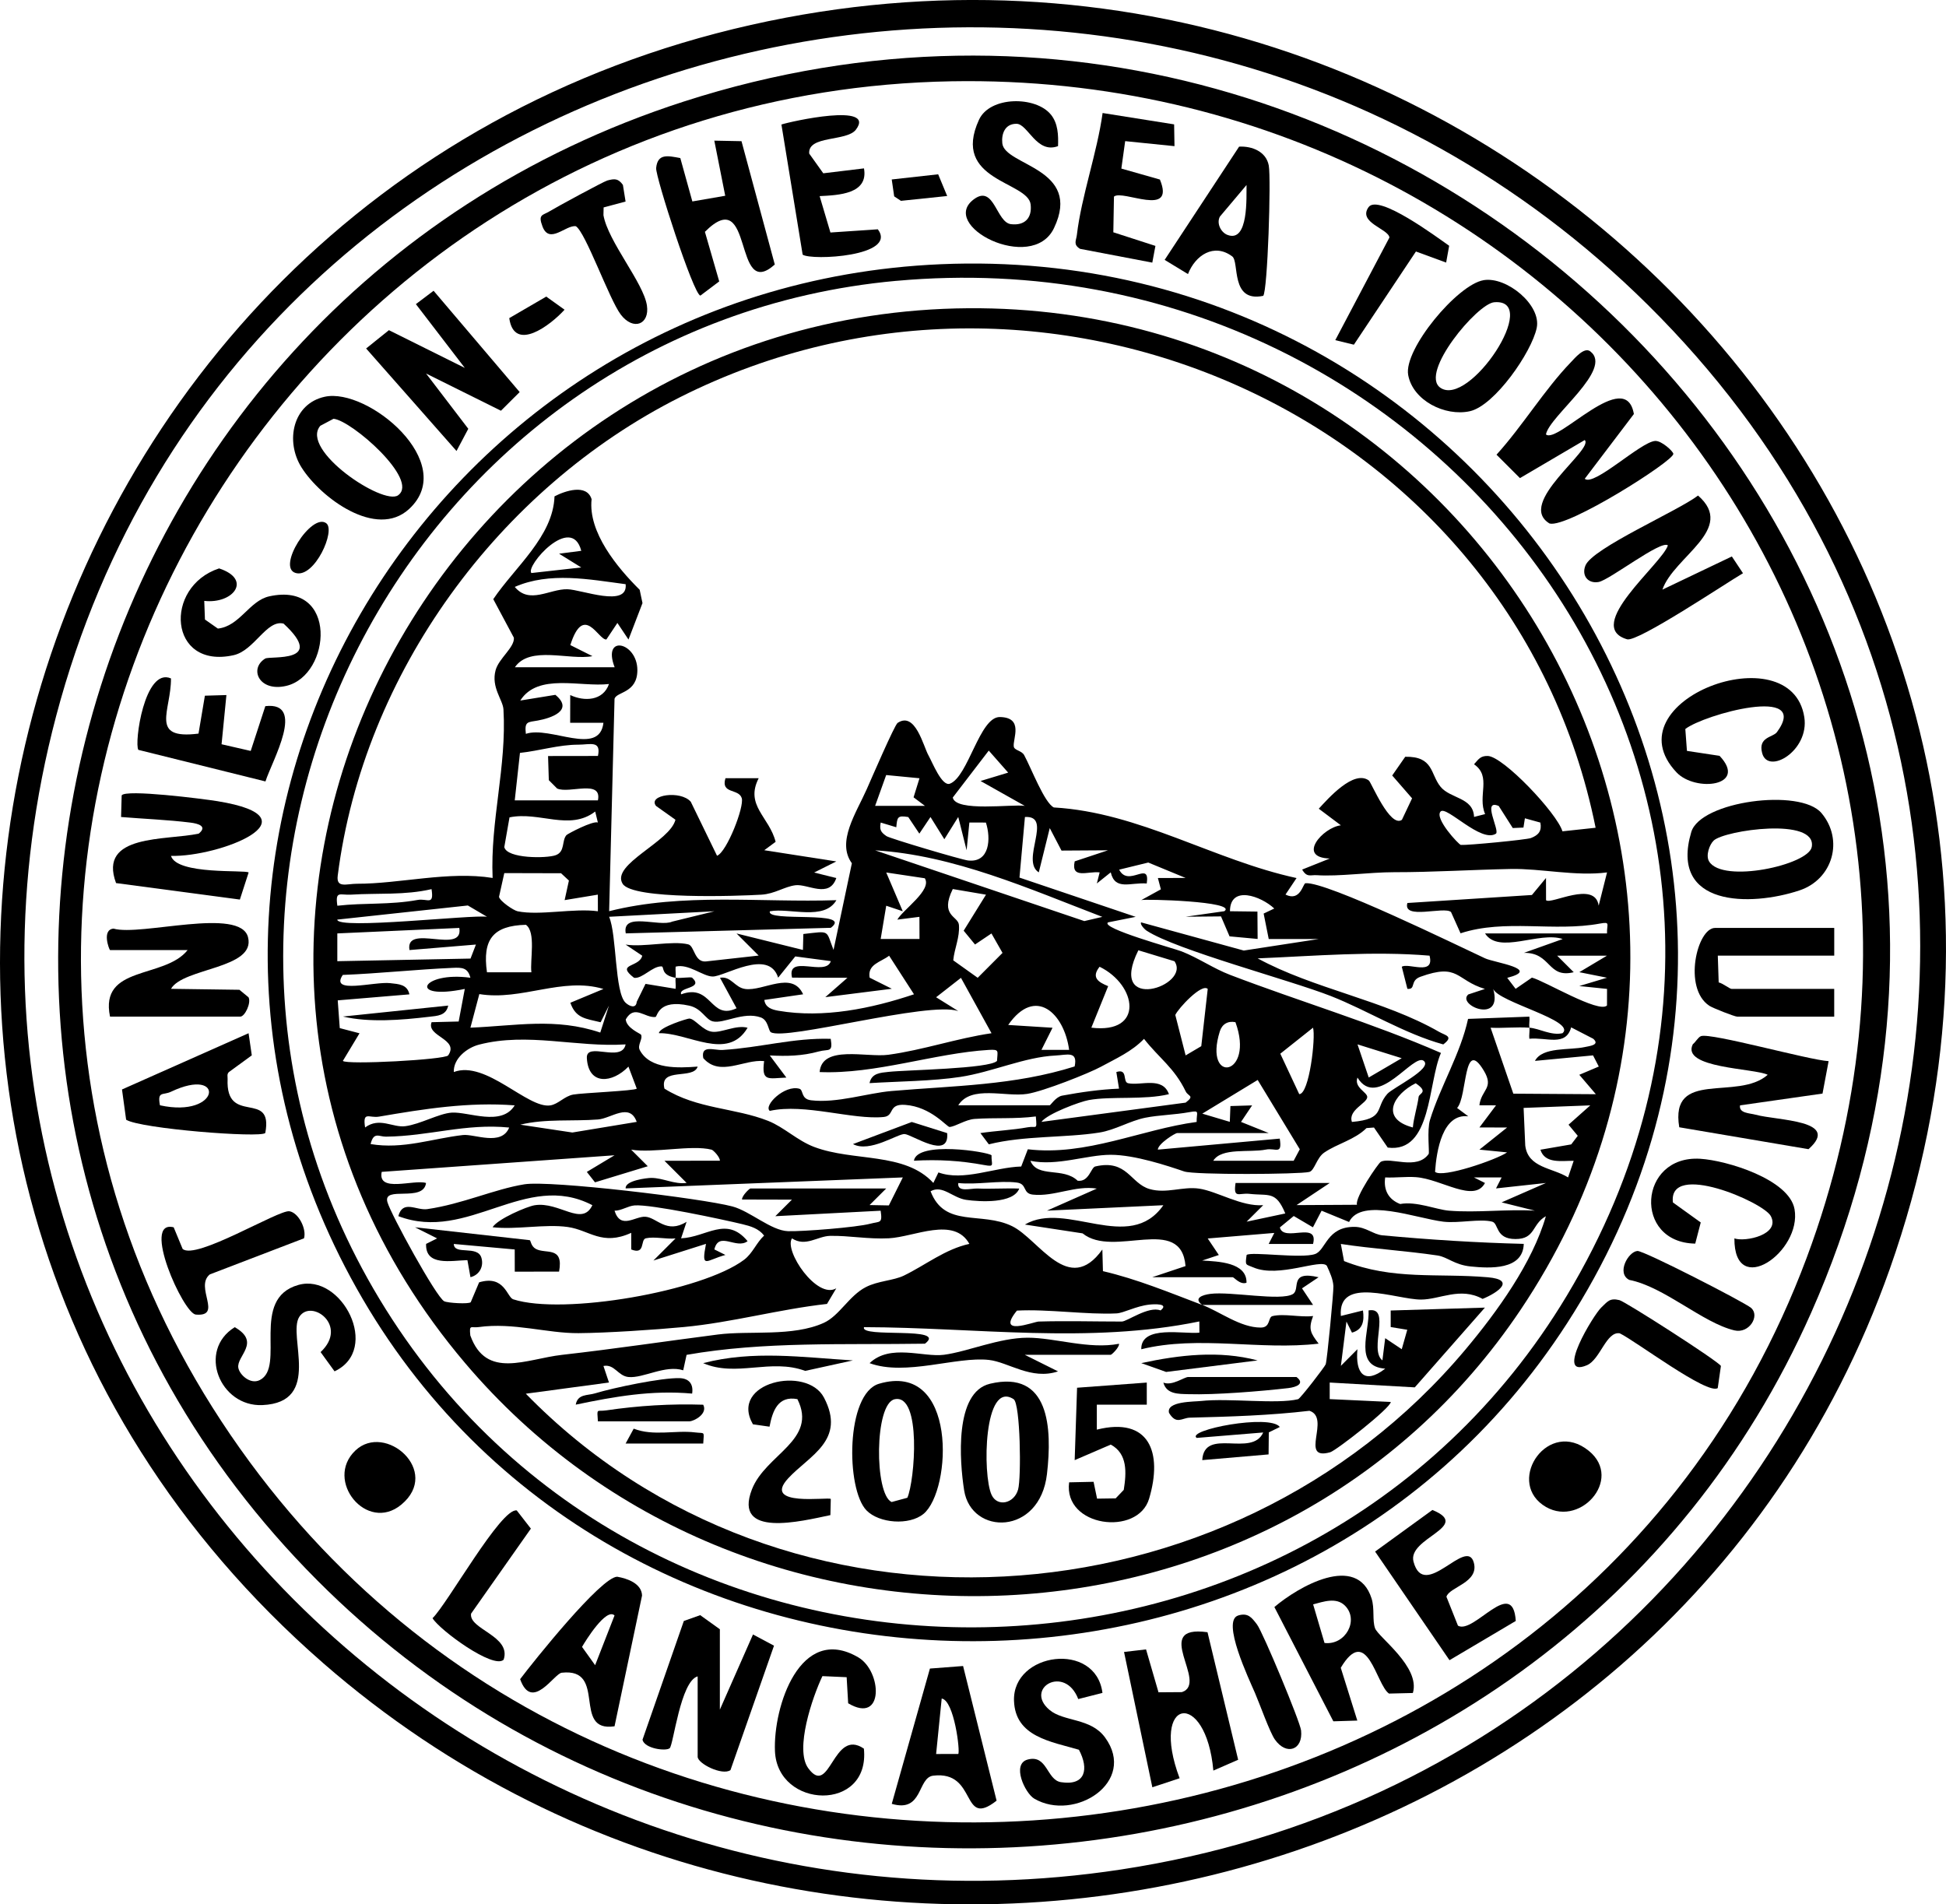 <svg xmlns="http://www.w3.org/2000/svg" id="b" viewBox="0 0 79.504 77.802"><g id="c"><path d="M13.197,67.939C-10.945,46.893-.115,7.952,30.685,1.017c29.998-6.754,56.986,21.234,46.522,50.826-9.308,26.323-43.1,34.326-64.011,16.096ZM67.321,12.454C46.403-8.264,9.865.622,2.294,29.253c-7.155,27.06,16.38,51.257,43.501,47.125,30.523-4.651,43.841-41.823,21.526-63.924Z"></path><path d="M12.955,64.557C-6.421,45.117,2.132,12.473,27.93,4.151c30.117-9.715,59.147,19.944,46.07,49.468-10.545,23.808-42.708,29.337-61.045,10.938ZM38.877,3.321C10.304,3.822-7.11,36.195,10.199,59.725c16.822,22.868,53.638,18.359,63.611-8.335C82.844,27.206,64.116,2.878,38.877,3.321Z"></path><path d="M38.424,10.795c22.76-.986,38.234,23.69,25.599,43.266-11.557,17.906-39.012,17.176-49.453-1.425-10.458-18.63,2.941-40.935,23.854-41.841ZM36.612,11.474c-19.954,1.82-31.588,24.217-21.112,41.591,10.837,17.972,37.708,17.861,48.518-.141,12.05-20.068-4.727-43.517-27.406-41.449Z"></path><path d="M64.97,14.354c.957.735-1.673,2.642-1.81,3.394.471.414,3.258-2.784,3.592-.833l-2.007,2.645c.371.329,2.272-1.497,2.873-1.545.26-.021.745.428.747.528.004.294-4.323,3.039-5.057,2.845-1.38-.823,1.831-3.027,1.436-3.41l-2.646,1.555-.958-.957c1.049-1.153,1.967-2.668,3.035-3.774.164-.17.548-.638.795-.448Z"></path><path d="M29.41,69.846l1.354-3.071.858.458-1.779,5.084c-.337.235-1.34-.267-1.34-.546v-3.284c-.702.192-.991,2.806-1.143,2.935-.154.132-1.03.017-1.111-.346l1.689-4.852.669-.238.803.576v3.284Z"></path><path d="M74.708,43.353l-.249,1.324-3.37.482c-.053.325.4.317.633.381.888.245,3.515.214,2.164,1.409l-5.28-.895c-.396-2.397,2.384-1.056,3.614-2.144-.545-.272-3.551-.262-3.06-1.248.116-.089.216-.288.334-.331.403-.148,4.398.975,5.215,1.022Z"></path><polygon points="17.407 15.26 19.132 17.518 18.651 18.425 14.958 14.237 15.889 13.489 18.99 15.031 16.991 12.425 17.714 11.879 21.231 16.018 20.466 16.78 17.407 15.26"></polygon><path d="M4.495,38.815c-.037-.025-.346-.833.143-.877,1.105.321,5.182-.902,5.496.354.323,1.292-2.658,1.244-3.147,2.106l2.794.039.373.307c.118.226-.151.789-.336.789h-5.323c-.436-2.113,2.219-1.527,3.171-2.718h-3.171Z"></path><path d="M6.986,34.967c.24.786,3.056.561,3.172.678l-.358,1.106-5.059-.673c-.749-2.02,2.052-1.733,3.379-2.021.37-.303-.03-.411-.339-.45-.916-.115-1.911-.152-2.835-.229l.025-.882c.145-.263,3.321.14,3.909.235,4.203.682.062,2.289-1.893,2.235Z"></path><path d="M67.916,24.09l2.839-1.356.455.685c-.68.397-4.307,2.825-4.735,2.699-1.796-.527,1.418-3.072,1.667-3.836-.269-.237-2.38,1.411-2.827,1.494-.423.079-.713-.248-.542-.672.286-.713,3.795-2.236,4.6-2.859,1.578,1.372-.991,2.493-1.456,3.845Z"></path><path d="M57.723,69.166l-.975.024c-.529-.36-.887-2.867-1.971-1.054l.676,2.157-.979.03-2.409-4.668c.967-.824,3.375-2.224,3.971-.35.131.412.024.892.142,1.217.134.367,1.861,1.576,1.545,2.644ZM54.95,65.599c-.358-.359-.887-.161-1.302-.053l.465,1.577c.862.101,1.419-.939.837-1.524Z"></path><path d="M49.333,66.683l1.252,5.211-1.013.442c-.3-3.339-2.618-2.994-1.379.313l-1.114.369-1.156-5.528.899-.105.509,1.753.955-.007c1.117-.366-1.287-2.768,1.046-2.448Z"></path><path d="M30.294,5.768l1.36,5.039c-1.724,1.541-.833-3.36-2.855-1.336l.585,2.026-.769.579c-.277-.019-1.842-4.868-1.808-5.213.06-.601.474-.501.987-.405l.492,1.772,1.343-.232-.446-2.252,1.111.022Z"></path><path d="M74.417,33.218c.921,1.095.464,2.705-.899,3.159-2.009.669-5.325.668-4.421-2.384.374-1.263,4.455-1.803,5.32-.775ZM70.013,34.341c-.17.16-.335.611-.188.851.55.914,4.067.145,4.195-.592.214-1.23-3.561-.68-4.008-.259Z"></path><path d="M13.267,16.209c1.761-.385,5.483,2.706,3.447,4.586-1.338,1.235-3.618-.464-4.394-1.696-.676-1.073-.36-2.604.947-2.89ZM16.264,20.234c.881-.622-1.905-3.064-2.638-3.125l-.539.286c-.849.984,2.566,3.271,3.177,2.84Z"></path><path d="M60.613,11.446c.94-.157,2.364,1.014,2.17,1.949-.205.991-1.72,3.18-2.732,3.405s-2.332-.438-2.52-1.482c-.188-1.05,2.014-3.694,3.081-3.871ZM61.047,12.348c-.703.059-3.056,2.89-2.204,3.491,1.179.831,4.154-3.653,2.204-3.491Z"></path><path d="M74.938,37.909v1.133h-4.757l.036,1.094c.164.033.448.265.53.265h4.19v1.133h-3.964c-.103,0-.991-.347-1.14-.445-1.085-.72-.496-3.179.234-3.179h4.87Z"></path><path d="M45.04,69.163l-.988.251c-.548-1.425-2.224-.442-1.175.443.582.491,1.682.319,2.27,1.126,1.327,1.82-1.251,3.463-2.893,2.499-.377-.221-.938-1.417-.268-1.597.806-.216.769.831,1.358.924,1.004.158,1.153-.54.735-1.324-1.148-.337-2.604-.529-2.652-2.003-.064-1.978,3.342-2.448,3.614-.319Z"></path><path d="M25.106,70.527c-1.757.26-.272-2.402-2.157-2.189-.308.035-1.22,1.609-1.699.263.562-.744,3.302-4.168,3.964-4.185.415.071,1.002.275,1.017.769l-1.124,5.342ZM25.107,65.998c-.342-.329-1.193,1.048-1.328,1.285l.535.747.793-2.032Z"></path><path d="M39.347,68.064l1.369,5.501c-1.478,1.163-.762-1.242-2.591-1.021-.653.079-.406,1.527-1.692,1.151l1.559-5.527,1.355-.104ZM39.149,71.657c.087-.083-.165-2.189-.676-2.264l-.228,2.266.904-.002Z"></path><path d="M10.156,42.213l.131.903-.936.683c-.088.085-.048.182-.052.283-.087,1.934,1.878.413,1.539,2.206-.196.211-5.117-.176-5.685-.543l-.169-1.235,5.172-2.298ZM6.535,45.156c2.487.545,2.685-1.615.451-.554-.333.158-.563-.042-.451.554Z"></path><path d="M42.932,4.678c.297.366.31.848.294,1.292-.878.329-1.231-.906-1.694-.912-.471-.007-.624.405-.583.797.098.924,3.286,1.004,2.112,3.464-.897,1.88-4.798-.129-3.236-1.204.795-.547.883.971,1.476,1.043.559.068.87-.244.806-.805-.108-.947-3.26-.959-2.11-3.46.448-.974,2.322-.97,2.934-.214Z"></path><path d="M51.607,12.087c-1.346.279-.966-1.387-1.263-1.611-.745-.56-1.511-.047-1.809.721l-.953-.58,3.042-4.626c.535-.028,1.107.205,1.212.773.099.541-.047,5.128-.228,5.324ZM50.927,7.558l-1.09,1.293c-.145.282.05.642.301.742.887.354.779-1.577.789-2.035Z"></path><path d="M12.227,53.799c-.492.77.961,3.497-1.508,3.605-1.734.076-2.668-2.229-1.128-3.183,1.087.625.06,1.179.146,1.662.051.284.493.692.876.499,1.071-.539-.421-3.325,1.578-3.887,1.771-.498,3.383,2.638,1.477,3.53l-.57-.786c1.158-1.085-.387-2.196-.871-1.44Z"></path><path d="M8.345,24.547l.028.763.528.37c.893-.093,1.284-1.137,2.1-1.317,2.828-.623,2.527,3.224.699,3.657-1.11.263-1.538-.695-.868-1.113.2-.125,2.526.206.753-1.43-.693-.174-1.191,1.102-2.044,1.291-2.654.587-2.869-2.794-.59-3.546,1.371.452.57,1.462-.606,1.327Z"></path><path d="M59.565,66.416c.644.369,2.243-2.038,2.362-.193l-2.708,1.603-3.039-4.438,2.341-1.699c1.64.672-1.029,1.141-.772,2.11.436,1.646,2.176-1.053,2.466.048.215.815-1.006.986-1.121,1.387l.471,1.182Z"></path><path d="M35.298,6.879c.189,1.049-1.039,1.094-1.812,1.133l.441,1.487,1.937-.131c.825,1.108-2.717,1.286-3.072,1.035l-.867-5.316c.381-.126,3.891-.906,3.041.212-.373.491-1.97.225-1.906.975l.575.806,1.663-.201Z"></path><path d="M47.969,5.081l.015.89-2.015-.205-.156,1.121,1.575.448c.649,1.582-1.528.394-1.877.697l-.026,1.458,1.72.556-.128.683-2.952-.563c-.292-.18-.156-.337-.129-.572.183-1.566.832-3.375,1.051-4.977l2.921.464Z"></path><path d="M6.985,27.717c.013,1.309-.906,2.512,1.125,2.254l.261-1.549.879-.026-.198,2.01,1.191.273.597-1.83c1.675-.193.282,2.219.005,3.076l-5.192-1.29c-.177-.251.249-3.393,1.333-2.918Z"></path><path d="M34.652,69.585l-.062-1.064-.99-.044c-.407.855-1.14,2.995-.579,3.762.897,1.227,1.002-1.668,2.273-.8.268,2.604-3.533,2.468-3.633.103-.076-1.812,1.028-5.217,3.401-3.834.973.567,1.071,2.759-.41,1.878Z"></path><path d="M72.596,29.913c1.415-1.937-2.988-.723-3.742-.13l.066.894,1.333.202c1.174,1.245-.989,1.492-1.759.675-2.751-2.919,4.682-5.7,5.221-2.256.215,1.374-1.481,2.372-1.721,1.473-.179-.668.442-.642.601-.859Z"></path><path d="M70.859,50.594c.442.155,1.887-.151,1.488-.911-.301-.574-4.202-2.251-4-.558l1.137.818-.225.864c-2.544-.041-2.322-3.62.204-3.466,1.078.065,3.637.839,3.853,2.06.307,1.739-2.473,3.682-2.457,1.192Z"></path><path d="M12.421,50.59l-3.849,1.475c-.636.514.554,1.738-.573,1.641-.509-.044-2.242-3.905-.903-3.565l.365.882c.528.475,3.929-1.608,4.364-1.538.371.06.706.721.596,1.105Z"></path><path d="M25.559,8.234l-.898.24-.007.317c.188,1.076,1.637,2.763,1.776,3.689.116.774-.555,1.045-1.068.372-.47-.617-1.438-3.367-1.836-3.61-.412-.058-1.078.757-1.362.012-.194-.51.01-.45.286-.62.28-.172,2.213-1.221,2.365-1.261.299-.079.442-.085.634.181l.109.68Z"></path><path d="M59.082,10.727l-1.234-.452-2.535,3.807-.76-.185,2.212-4.193c-.035-.356-1.301-.609-.853-1.24.397-.559,2.792,1.226,3.294,1.577l-.123.685Z"></path><path d="M20.576,67.806c-.416.402-2.616-1.21-2.905-1.696.605-.579,2.798-4.516,3.441-4.402l.577.743-2.443,3.473c-.103.642,1.657.908,1.33,1.882Z"></path><path d="M70.18,56.708c-.412.3-3.378-1.939-4.005-2.236-.552-.091-.796,1.073-1.343,1.304-1.323.561.276-2.065.587-2.357.253-.236.337-.403.743-.303.24.059,4.016,2.478,4.146,2.689l-.129.902Z"></path><path d="M64.906,59.269c1.457,1.176-.434,3.242-1.877,2.212-1.467-1.047.239-3.534,1.877-2.212Z"></path><path d="M50.592,65.997c.4-.116.548.089.761.367.242.317,1.764,3.975,1.803,4.333.086.801-.602,1.037-1.07.371-.211-.3-.612-1.436-.814-1.904-.237-.549-1.387-2.962-.68-3.166Z"></path><path d="M66.894,51.107c.259-.021,4.381,2.098,4.645,2.325.375.322-.072,1.063-.679.92-1.299-.308-2.866-1.783-4.298-2.063-.531-.274-.04-1.151.332-1.181Z"></path><path d="M14.519,59.26c1.22-1.159,3.528.845,1.874,2.213-1.408,1.165-3.156-.995-1.874-2.213Z"></path><path d="M13.327,21.375c.401.291-.473,2.24-1.241,2.036-.805-.214.637-2.475,1.241-2.036Z"></path><polygon points="38.697 8.008 36.808 8.205 36.532 8.022 36.432 7.332 38.329 7.121 38.697 8.008"></polygon><path d="M20.805,12.997l1.512-.88.748.536c-.59.651-2.061,1.756-2.259.344Z"></path><path d="M39.563,12.593c21.034-.148,34.528,23.091,22.557,40.924-9.891,14.734-31.706,15.639-43.122,2.166-14.642-17.28-1.527-42.935,20.565-43.09ZM27.598,39.947c-.628-.113-.443-.462-.572-.466-.373-.013-.784.516-1.121.467-.771-.593.22-.414.334-.903l-.679-.455c.739.118,1.904-.172,2.56-.008.257.065.246.737.718.697l2.157-.24-.904-.903,2.713.673.017-.651c1.12-.125.909-.175,1.233.651l.749-3.541c-.635-.869.174-2.048.608-3.026.174-.392,1.136-2.624,1.26-2.707.724-.487,1.052.953,1.261,1.324.158.28.549,1.284.877,1.158.753-.29,1.213-2.737,2.041-2.723.992.016.518.903.568,1.208.026.157.323.161.425.349.293.542.828,1.951,1.212,2.137,3.498.201,6.526,2.15,9.916,2.884l-.452.675c.611.303.713-.455.816-.464.864-.074,6.182,2.533,7.338,3.069.381.177,2.321.435.905.797l.343.449.666-.458c.506.126,2.739,1.473,3.067,1.138l.002-.677-1.135-.117,1.133-.34-1.131-.226,1.131-.675h-2.036s.677.676.677.676c-1.079.265-.913-.81-2.036-.79l1.584-.565c-.948-.329-2.609.643-3.171-.229h4.983c-.014-.381.154-.485-.286-.404-1.89.35-3.871-.199-5.698.398l-.389-.868c-.273-.249-1.987.339-1.783-.37l5.088-.327.575-.695.002.907c.184.198,2-.824,2.15.224l.342-1.358c-1.27.166-2.718-.165-3.927-.141-1.64.032-3.154.133-4.785.132-.996,0-2.253.183-3.145.122-.259-.018-.406.107-.599-.23l1.129-.451c-1.368-.04-.281-1.273.453-1.357l-.903-.678c.38-.413,1.428-1.606,2.046-1.152.097.071.862,1.947,1.35,1.606l.416-.878-.812-.933.532-.765c1.164-.021,1.022.705,1.44,1.222.402.497,1.341.43,1.372,1.235l.452-.115c-.323-.745.278-1.532-.453-2.035.178-.197.254-.345.556-.34.634.011,2.836,2.341,3.056,3.079l1.355-.146c-3.359-16.668-22.26-25.213-37.409-17.589-7.401,3.725-12.932,11.272-13.982,19.545-.067.525.367.331.788.332,1.723.005,3.748-.527,5.54-.237-.101-2.331.581-4.553.443-6.887-.023-.391-.511-.898-.321-1.6.131-.485.78-.93.747-1.328l-.842-1.575c.886-1.314,2.445-2.56,2.502-4.2.425-.222,1.318-.527,1.515.117-.147,1.348,1.045,2.789,1.964,3.7l.115.544-.572,1.489-.453-.678-.45.675c-.321.039-.921-1.511-1.473.229l.904.453c-.944.178-2.555-.446-3.17.454h4.077c-.524-1.363.924-1.028.928.112.003.957-.86.879-.933,1.179l-.22,8.674c3.011-.761,6.192-.347,9.285-.45-.501.854-1.896.304-2.717.453-.181.463,3.448-.052,2.489.676l-8.378.227c-.17-.898,1.382-.246,1.896-.48l1.726-.423-4.303.225c.318.732.223,3.096.676,3.514.161.149.428.249.453-.04l.359-.733,1.229.202c.018-.148-.017-.305.001-.452.186.033.625-.048.678.001.487.451-.578.373-.451.676,1.262-.46,1.175,1.083,2.263.57l-.677-1.246c.456-.078.598.4,1.031.458.741.099,1.918-.765,2.365.217l-1.585.231c.04.308.306.394.575.441,1.839.316,3.806-.09,5.54-.672l-1.016-1.576c-.345.265-.893.347-.796.897l.906.453-2.717.343.905-.792-2.264-.005c-.231-.982,1.386-.025,1.584-.675l-1.452-.192-.7.868c-.384-1.214-2.192-.04-2.677-.047-.403-.006-.986-.539-1.511-.404-.016.148.017.305-.001.452ZM23.748,22.504c-.401-1.544-2.3.641-2.037.907l2.036-.228-.906-.562.907-.118ZM25.561,23.867c-1.487-.195-3.1-.515-4.53.111.599.727,1.425.077,2.151.095.588.015,2.48.769,2.379-.206ZM24.88,27.945c-1.169.136-2.902-.462-3.624.675l1.434-.233c.785.646-.212.959-.72,1.05-.409.073-.547.024-.486.544.988-.338,3.008.941,3.169-.451h-1.359s.003-1.134.003-1.134c.568.269,1.342.245,1.583-.451ZM21.03,32.699h3.398c.179-.877-1.171-.26-1.667-.485l-.339-.341-.031-.986,2.038-.003c.138-.647-.318-.461-.802-.461-.799,0-1.593.252-2.384.336l-.213,1.939ZM41.189,31.565l-.793-.9-1.471,1.918c.122.601,2.436.26,2.943.341l-1.807-1.017,1.128-.342ZM37.565,31.795l-1.36-.131-.452,1.26h2.037s-.466-.35-.466-.35l.242-.78ZM61.805,33.83l-.574-.902c-.7-.301.043.986-.111,1.129-.604.403-2.023-1.152-2.263-.904-.266.276.746,1.36.826,1.366.259.021,2.678-.21,2.865-.282.312-.121.449-.289.384-.631l-.632-.175-.059.379-.436.019ZM24.426,33.603l-.109-.448c-1.051.806-2.28-.015-3.501.238l-.213,1.214c.108.476,1.728.467,2.1.331.394-.144.239-.587.438-.819.045-.053,1.082-.599,1.285-.516ZM37.107,33.38c-.446-.076-.45.009-.489.417l-.637-.192c-.053.29-.002.391.236.554.143.098,3.062.964,3.33.995.893.103.943-.904.732-1.549l-.675-.002-.113,1.133-.342-1.359-.568.909-.566-.908-.455.679-.453-.678ZM62.48,41.986c.413.029.884.331,1.358.225.565-.517-2.619-1.265-2.832-1.809.41,1.468-1.511.659-1.02.226l.68-.225c-1.197-.362-1.056-1.069-2.637-.497-.442.16-.168.527-.53.493l-.229-.902c.254-.179,1.353.39,1.134-.454-2.296-.194-4.682.013-7.022.111,2.288,1.247,5.159,1.705,7.411,3.001.26.15.614.18.172.514-1.598-.44-3.101-1.39-4.593-1.976-1.683-.66-6.307-1.877-7.524-2.669-.108-.07-.294-.289-.224-.34l4.191,1.15,3.056-.47h-2.037s-.208-1.041-.208-1.041l.434-.206c-.532-.503-1.806-.973-1.81.111l1.122.014.008,1.118-1.147-.106-.349-.815-1.446.013,1.584-.226c.546-.405-3.294-.506-3.396-.453l.801-.44-.122-.462,1.131-.004-1.524-.629-1.189.291c.381.744,1.272-.407,1.127.565-.662-.051-1.294.304-1.471-.455l-.568.454.115-.452c-.473-.06-1.18.294-1.02-.451l1.36-.452-1.899.012-.48-.919-.448,1.809c-.764-.48.6-2.334-.566-2.262l-.223,2.475,4.748,1.604-1.131.226c-.323.237,2.7,1.066,3.004,1.184.688.268,1.304.701,1.984.961,2.849,1.089,5.81,1.966,8.615,3.189-.539,1.221-.366,4.102-2.174,3.867l-.563-.82-.305.023c-.487.482-1.187.632-1.726,1-.317.216-.395.738-.613.792-.406.1-4.682.125-5.109-.02-.668-.228-2.025-.681-3.001-.681-.983,0-2.195.472-3.283.246.29.713,1.339.245,1.931.814.466.061.543-.541.719-.583,1.306-.306,1.43.695,2.222.923.687.198,1.35-.115,2.018-.018.738.107,1.739.745,2.622.676l-.678.675,1.58-.336c-.387-.933-.664-.712-1.463-.801-.433-.048-.667.219-.569-.444h3.848s-1.357.904-1.357.904l2.47-.014c-.093-.3.872-1.697.97-1.753.38-.217,1.477.359,1.958-.323.04-.057-.074-.97.055-1.391.415-1.356,1.248-2.704,1.555-4.127l2.505-.092c.019.147-.02.308,0,.452-.522-.037-1.061.025-1.584.001l.928,2.694,3.373.022-.677-.793.796-.337-.235-.456-2.373.225c.309-.584,1.408-.426,2.039-.566.184-.041.633-.083.341-.339l-.901-.465c-.218.797-1.004.397-1.708.465-.019-.147.021-.308.001-.452ZM45.038,37.459c-2.986-1.143-6.074-2.524-9.284-2.719l8.546,2.89.738-.172ZM21.143,37.229c.9.187,2.312-.135,3.284,0l-.002-.679-1.357.224.175-.8-.321-.298-2.319-.006-.216.971c.04.18.596.555.755.587ZM37.784,35.881l-1.577-.236.676,1.584-.676-.226-.227,1.358h1.586s-.003-.904-.003-.904l-.903.114c.243-.42,1.426-1.209,1.124-1.689ZM17.631,36.325c-1.087.254-2.187.156-3.287.225-.454.028-.654-.177-.561.453,1.115-.127,2.131-.028,3.277-.236.4-.073.678.25.571-.442ZM40.282,36.551l-1.356-.23c-.543,1.105.221,1.1.251,1.465.041.51-.185.961-.232,1.448l.999.713,1.014-1.017-.452-.794-.671.451-.464-.564.911-1.47ZM19.897,37.454l-.783-.461-5.335.577c0,.422,5.531-.21,6.118-.116ZM21.71,39.722c-.062-.5.195-1.64-.223-1.94-1.349.034-1.783.603-1.592,1.94h1.814ZM18.764,37.91l-4.983.224v1.135s5.442-.107,5.442-.107l.221-.573-2.715.225c-.188-1.116,2.224.213,2.036-.904ZM47.983,39.271l-1.475-.448c-1.295,2.6,2.169,1.461,1.475.448ZM19.218,39.945c-.105-.421-.357-.42-.723-.404-1.481.065-3.004.23-4.491.289-.547.806,1.295.261,1.938.336.338.039.698.045.784.458l-2.928.245.083,1.134.807.211-.68,1.128c.139.167,4.18-.048,4.303-.226.463-.673-.905-.769-.678-1.355l1.106-.028.25-1.331c-2.357.489-1.781-.73.228-.457ZM44.587,41.985c2.174.265,1.865-1.744.337-2.489-.357.446-.04.634.35.793l-.687,1.696ZM40.508,42.211l-1.248-2.262-1.015.793.904.564c-1.204-.41-7.077,1.227-7.657.864-.103-.065-.103-.493-.409-.603-.713-.256-1.525.275-1.968.159-.293-.077-.441-.526-.954-.64-1.283-.286-1.3.452-1.381.462-.433.05-.856-.529-1.215.099.027.356.607.584.625.624.082.177-.16.424-.053.627.419.797,1.581.736,2.366.677-.169.55-1.577.005-1.357.9,1.325.835,2.882.781,4.235,1.317.66.262,1.187.802,1.88,1.065,1.615.612,3.698.196,4.871,1.471l.208-.429c1.026.373,2.283-.21,3.382-.242l.27-.704c2.395.284,4.623-.81,6.898-1.117-.014-.385.152-.482-.286-.402-.636.116-1.251.117-1.813.23-.629.126-1.229.504-1.884.607-1.385.219-3.073.119-4.508.48l-.345-.46c.613-.092,1.33-.125,1.925-.235.371-.069.391.147.34-.444-.814.109-1.714.044-2.5.101-.374.027-.775.309-1.023.329-.105.009-.756-.827-1.814-.903-.717-.052-.421.449-.879.495-1.264.126-3.231-.566-4.653-.25-.268-.208.601-1.076,1.209-.904.175.05.052.419.474.471,1.054.129,2.299-.292,3.288-.378,2.546-.219,5.017-.225,7.484-1.004.137-.649-.309-.469-.786-.446-1.26.061-2.576.674-3.885.874-1.132.172-2.548.182-3.709.253.085-.41.445-.423.783-.46.715-.079,4.119-.125,4.425-.447.018-.406.114-.477-.335-.45-2.215.132-4.629,1.001-6.911.905.09-1.123,1.923-.587,2.803-.706,1.416-.191,2.804-.674,4.217-.88ZM24.652,40.403c-1.686-.503-3.334.494-5.069.21l-.364,1.372c1.855-.075,3.477-.416,5.305.2l.355-1.103-.34.682c-.605-.149-1.014-.154-1.237-.797l1.352-.563ZM49.342,40.402c-.244-.241-1.204.793-1.325,1.064l.422,1.652.639-.377.264-2.339ZM43.679,42.891c-.2-1.49-1.376-2.619-2.489-1.017l1.811.114-.452.903h1.13ZM50.474,41.76c-.309-.06-.546.079-.639.378-.681,2.187,1.443,1.831.639-.378ZM53.644,41.986l-1.337,1.062.773,1.652c.413.007.679-2.332.564-2.713ZM25.559,42.668c-2.011.129-4.004-.504-5.989.01-.484.125-1.05.56-1.03,1.119,1.313-.494,3.018,1.507,3.944,1.363.326-.051.578-.379.939-.443.386-.068,2.498-.151,2.592-.241l-.34-.901c-.65.677-1.636.784-1.699-.347-.039-.694,1.429.211,1.584-.561ZM39.15,45.157h3.737c.032,0,.248-.348.51-.396.759-.141,1.548-.254,2.321-.285l-.11-.679c.489-.155.242.408.483.458.52.109,1.404-.288,1.666.447-1.01.246-2.34.073-3.273.24-.357.064-1.682.552-1.937.892l5.893-.787c.383-.295.103-.249.002-.458-.467-.967-1.073-1.345-1.703-2.147-.499.52-1.14.801-1.758,1.138-.489.267-2.349,1.005-3.014,1.11-.889.14-2.289-.375-2.818.467ZM55.919,44.021l1.348-.789-1.806-.565.459,1.354ZM58.175,43.346c-.414-.364-1.894,2.017-2.715.678-.152.406.4.595.399.793-.001.258-.794.53-.626,1.019,1.381-.122.926-.56,1.449-1.149.218-.245,1.851-1.025,1.492-1.341ZM60.44,45.156c.078-.647.616-.693.181-1.416-.842-1.399-.665,1.061-1.091,1.526l.457.341c-1.056-.127-1.3,1.416-1.358,2.266.282.274,2.508-.491,2.943-.793l-1.13-.113,1.131-.903-1.131-.003.678-.903-.681-.003ZM49.569,47.422h3.284l.25-.469-1.72-2.832-2.263,1.376,1.124.335.025-.645.886-.027-.453.675,1.132.455h-3.737c-.092,0-.788.44-.793.677l4.981-.45c.109.688-.168.368-.567.448-.664.134-1.813-.094-2.15.457ZM57.722,46.062c.035-.401.187-.864.236-1.249.019-.153.427-.187-.12-.557-.905.448-1.481,1.446-.115,1.806ZM21.029,45.159c-1.883-.145-3.7.144-5.544.46-.406.07-.676-.246-.569.443.588-.435,1.129.015,1.641-.052.618-.081,1.372-.519,1.897-.554.683-.046,2.038.58,2.574-.297ZM64.972,45.159l-2.725.104.067,1.535c.109.918,1.111.905,1.75,1.304l.229-.678c-.483-.005-1.177.132-1.359-.453l1.258-.217.268-.351-.377-.454.889-.79ZM26.013,45.834c-.288-.805-1.043-.142-1.576-.099-1.029.082-2.157-.038-3.18.213l2.127.32,2.628-.434ZM20.802,46.065c-1.79-.178-3.272.355-5.035.372-.287.003-.499-.215-.626.303,1.333.224,2.529-.229,3.773-.369.469-.053,1.572.47,1.889-.306ZM29.071,46.969c-.819-.209-2.363.152-3.284,0l.678.677-2.156.657-.334-.425,1.132-.68-9.512.678c-.18.871,1.316.297,1.811.454-.104.811-1.769.093-1.578.781.137.491,2.003,3.899,2.322,4.052.15.072,1.001.121,1.082.038l.343-.812c1.041-.313,1.135.61,1.394.694,2.041.659,7.716-.326,9.43-1.615.354-.266.5-.695.819-.989-.221-.29-.555-.386-.888-.466-.818-.197-3.728-.819-4.401-.767-.28.022-.536.216-.822.217.249.786.842.22,1.258.246.472.029.866.719,1.686.206l-.225.676c1.043-.047,1.852-.93,2.717.116-.464.35-1.173-.429-1.358.337l.452.226c-.797.216-.996.601-.794-.453l-2.148.681.904-.903c-.384.038-.852-.085-1.211-.006-.238.053-.008.693-.599.457v-.68c-1.198.549-1.702-.112-2.594-.238-.922-.131-2.109.12-3.07.01.207-.339,1.403-.848,1.719-.899,1.007-.16,1.935.891,2.357-.002-2.738-1.427-5.073,1.536-7.927.448.182-.68.737-.224,1.18-.287,1.431-.206,2.747-.817,3.969-1.014,1.059-.171,7.252.572,8.5.905.726.194,1.581.987,2.271,1.01.582.019,2.802-.155,3.353-.303.404-.108.512.009.432-.533l-4.303.224.678-.676-2.037-.005c-.016-.146.301-.451.34-.451h5.549l-.679.677.787.015.571-1.144-11.323.449c-.037-.321.864-.428,1.042-.429.491-.002.946.275,1.447.204l-.904-.904,2.264-.003c.007-.143-.263-.431-.34-.451ZM59.196,49.461c1.133.093,2.366-.068,3.511,0l-1.358-.339,1.81-.792-2.039.222.23-.449h-1.133s.452.227.452.227c-.438.833-1.78-.164-2.822-.238-.414-.029-.841.031-1.255.011-.074.514.135.901.611,1.086.672-.121,1.473.229,1.993.272ZM49.116,53.311c.718.272,1.558.928,2.393.926.411,0,.286-.423.479-.469.479-.114,1.143.062,1.659-.003-.203.542-.102.695.226,1.129-2.398.283-4.892-.352-7.246.229-.02-1.011,1.764-.604,2.375-.678l-.003-.458c-4.511.929-9.137.244-13.699.233-.181.463,3.449-.052,2.489.676-3.297.051-6.577-.1-9.739.456l-.137.631c-.73-.236-1.63.334-2.237.274-.432-.043-.565-.538-1.022-.451l.226.676-3.397.457c10.562,10.833,28.752,9.683,38.395-1.812,1.288-1.536,2.733-3.539,3.279-5.439-.58.321-.415.934-1.244.932s-.675-.638-.951-.71c-.493-.129-1.377.074-1.99.001-1.101-.131-3.354-1.01-3.856.012l-1.122-.461-.354.679-.784-.462-.567.466c.152.625,1.595-.281,1.356.675h-1.813s.23-.45.23-.45l-2.72.227.453.675-.678.226c.642.039,1.828.068,1.809.907-.262.097-.506-.226-.565-.226h-3.284l1.358-.454c-.176-2.132-2.93-.302-4.206-1.337l-2.357-.36c1.69-.995,4.258,1.21,5.657-.79l-4.754.222,2.036-.901c-.881-.141-1.748.34-2.615.246-.431-.047-.219-.438-.653-.493-.726-.091-1.636.099-2.392.02-.053.396.514.213.789.224.565.024,1.138-.019,1.701.002-.234.622-1.605.542-2.164.462s-.97-.626-1.458-.352c.578,1.513,2.07.811,3.331,1.426,1.099.536,2.308,2.879,3.687.954l.024.884c1.391.323,2.726.877,4.055,1.381-.369-.279.004-.41.335-.453.83-.107,2.872.302,3.367.01.332-.195-.179-.981,1.053-.689l-.677.454.451.676h-4.529ZM39.603,50.817c-.632-1.131-2.246-.282-3.286-.228-.847.045-1.64-.116-2.411-.098-.502.012-.997.464-1.549.102-.338.497,1.02,2.507,1.809,2.04l-.379.638c-1.966.219-3.878.758-5.851.944-1.191.112-3.123.241-4.301.25-1.283.01-2.663-.446-4.081-.248-.316.044-.387-.126-.339.343.651,1.812,2.283.957,3.743.792,2.196-.249,4.202-.553,6.374-.832,1.294-.166,3.052.1,4.323-.475.635-.288,1.033-1.106,1.713-1.458.509-.264,1.128-.263,1.564-.475.886-.431,1.683-1.079,2.672-1.294ZM42.434,53.991c1.129-.033,2.268,0,3.398,0,.215,0,1.093-.647,1.583-.454.373-.297-.285-.257-.457-.238-.552.06-1.047.344-1.343.359-1.198.06-2.8-.183-4.069-.114-.878,1.084.684.453.889.447Z"></path><path d="M30.995,31.795c-.568,1.113.435,1.578.693,2.597l-.464.343,2.943.458-.905.453.905.226c-.292.851-1.167.229-1.671.294-.451.058-.842.352-1.386.385-.94.057-5.268.212-5.673-.446-.488-.793,1.938-1.713,2.158-2.615l-.793-.564c-.351-.451,1.008-.651,1.42-.17l1.072,2.205c.398-.149,1.119-1.999,1.01-2.354-.124-.403-.867-.158-.665-.814h1.357Z"></path><path d="M62.253,50.821c-.031,1.073-1.386.999-2.168.92-.676-.069-.94-.387-1.361-.45-1.306-.193-2.64-.271-3.944-.47l.131.699c1.991.791,3.835.486,5.872.662,1.148.099.432.621-.211.884-.914-.503-1.744.027-2.519.027-1.007,0-3.402-.988-3.272.67l.903-.225c.059.423,0,.784-.449.906l-.226-.452-.227,1.809.676-.68c-.093,1.001.291,1.453,1.136.794-1.304-.089-.637-1.513-.681-2.379.942-.164-.003,1.597.565,2.042l.114-.908.676.452.226-.795-.677-.111v-.676s3.849-.118,3.849-.118l-2.865,3.258-3.476-.197v.677s2.495.116,2.495.116c-.005.248-2.232,1.988-2.478,2.056-1.287.357.045-1.405-.844-1.695-1.619.191-3.257.24-4.887.281-.325.008-.55.304-.851-.196-.12-.479,1.018-.453,1.316-.486,1.121-.124,3.09.14,3.958-.073.088-.022,1.088-1.32,1.127-1.425.057-.15.326-2.965.315-3.192-.015-.287-.15-.572-.268-.832-.229-.31-1.966.512-2.999.067-.321-.139-.343-.056-.279-.51.185-.149,2.233.159,2.794-.037.452-.158.472-1.124,1.624-1.111.457.005.758.311,1.133.346,1.903.178,3.855.301,5.773.349Z"></path><path d="M37.727,61.851c-.577.475-1.807.389-2.327-.146-.845-.87-.849-4.772.513-5.173,3.217-.948,2.98,4.359,1.814,5.32ZM37.07,61.19c.304-.683.592-4.258-.517-4.025-.832.175-.832,3.884-.125,4.199l.642-.174Z"></path><path d="M40.444,56.532c2.441-.578,2.545,1.822,2.33,3.688-.29,2.522-3.092,2.515-3.384.667-.187-1.187-.402-4.01,1.054-4.354ZM41.412,57.163c-1.225-.796-1.278,3.085-.902,3.906.235.512.923.361,1.085-.218.135-.485.092-3.51-.183-3.688Z"></path><path d="M46.852,56.483v.904s-2.041,0-2.041,0v1.02c2.142-.537,2.701.93,2.135,2.824-.46,1.543-3.505,1.158-3.267-.671l.999-.022.143.688.759-.011.331-.347c.112-.704.161-1.478-.531-1.85l-1.474.635.098-2.958,2.847-.211Z"></path><path d="M32.2,60.398c-1.088,1.179,1.654.748,1.742.841l-.016.66c-1.19.249-3.984.953-3.206-1.051.558-1.437,2.7-2.01,1.858-3.687-.794-.152-1.016.484-1.139,1.125l-.678-.097c-.984-1.716,2.202-2.422,2.902-1.092.92,1.749-.606,2.371-1.462,3.3Z"></path><path d="M41.868,55.35l1.358.677c-1.094.366-2.024-.378-2.824-.468-1.325-.149-3.407.672-4.875.132.841-.804,2.186-.232,3.036-.342.956-.124,2.251-.694,3.418-.698,1.105-.003,2.514.488,3.737.248.017.146-.301.451-.34.451h-3.511Z"></path><path d="M52.287,58.298l-.45.221-.009.9-2.71.233c.081-1.357,2.031-.093,2.49-1.129l-2.718.222c-.444-.323,2.991-.989,3.397-.447Z"></path><path d="M52.967,56.256c.357.27.005.414-.336.454-1.112.129-2.983.282-4.083.248-.396-.012-.89.008-1.018-.473.361.147.848-.229,1.019-.229h4.417Z"></path><path d="M24.427,58.068c-.038-.566-.057-.389.341-.448,1.308-.193,2.64-.275,3.962-.231.197.379-.387.678-.565.678h-3.737Z"></path><path d="M34.845,55.579l-1.949.428c-1.409-.523-2.818.271-4.168-.317,2.043-.532,4.05-.238,6.117-.111Z"></path><path d="M51.38,55.579l-3.738.471-1.016-.361c1.558-.336,3.18-.526,4.754-.11Z"></path><path d="M28.277,56.934c-1.649-.148-3.162.12-4.755.452.079-.443.48-.368.783-.46.766-.233,2.732-.644,3.461-.623.396.011.57.256.511.632Z"></path><path d="M25.56,58.974l.33-.607c.81.317,1.705.053,2.506.153.414.052.365-.074.335.454h-3.171Z"></path><path d="M33.939,42.44c.099.588-.089.406-.489.517-.682.188-1.302.197-2,.163l.677.904c-.739.028-1.022.187-.909-.674-.832-.084-1.803.66-2.486-.121-.106-.559.442-.312.792-.333,1.54-.094,2.888-.501,4.414-.455Z"></path><path d="M38.697,46.293c.097,1.119-1.417.065-1.737.038-.275-.023-1.427.779-2.112.41l2.402-.903,1.447.455Z"></path><path d="M30.543,41.988c-.817,1.383-2.417.198-3.623.222.006-.243,1.175-.603,1.244-.598.236.014.537.491.933.54.389.048.98-.293,1.446-.164Z"></path><path d="M40.509,47.198c-.012.384.151.482-.286.401-.996-.184-1.877-.234-2.885-.179.135-.818,3.022-.365,3.171-.222Z"></path><path d="M21.645,50.668c.041.017.045.244.246.355.405.224,1.146-.131.95.928l-1.81.002-.002-.907-2.489-.225c.013.473.973.036,1.129.567.103.351-.081.701-.448.791l-.125-.697c-.672.018-1.721.256-1.688-.663l.45-.225-.904-.454,4.691.527Z"></path><path d="M18.312,41.082c-.087.415-.445.419-.784.459-1.127.133-2.437.242-3.518-.011l4.302-.448Z"></path></g></svg>